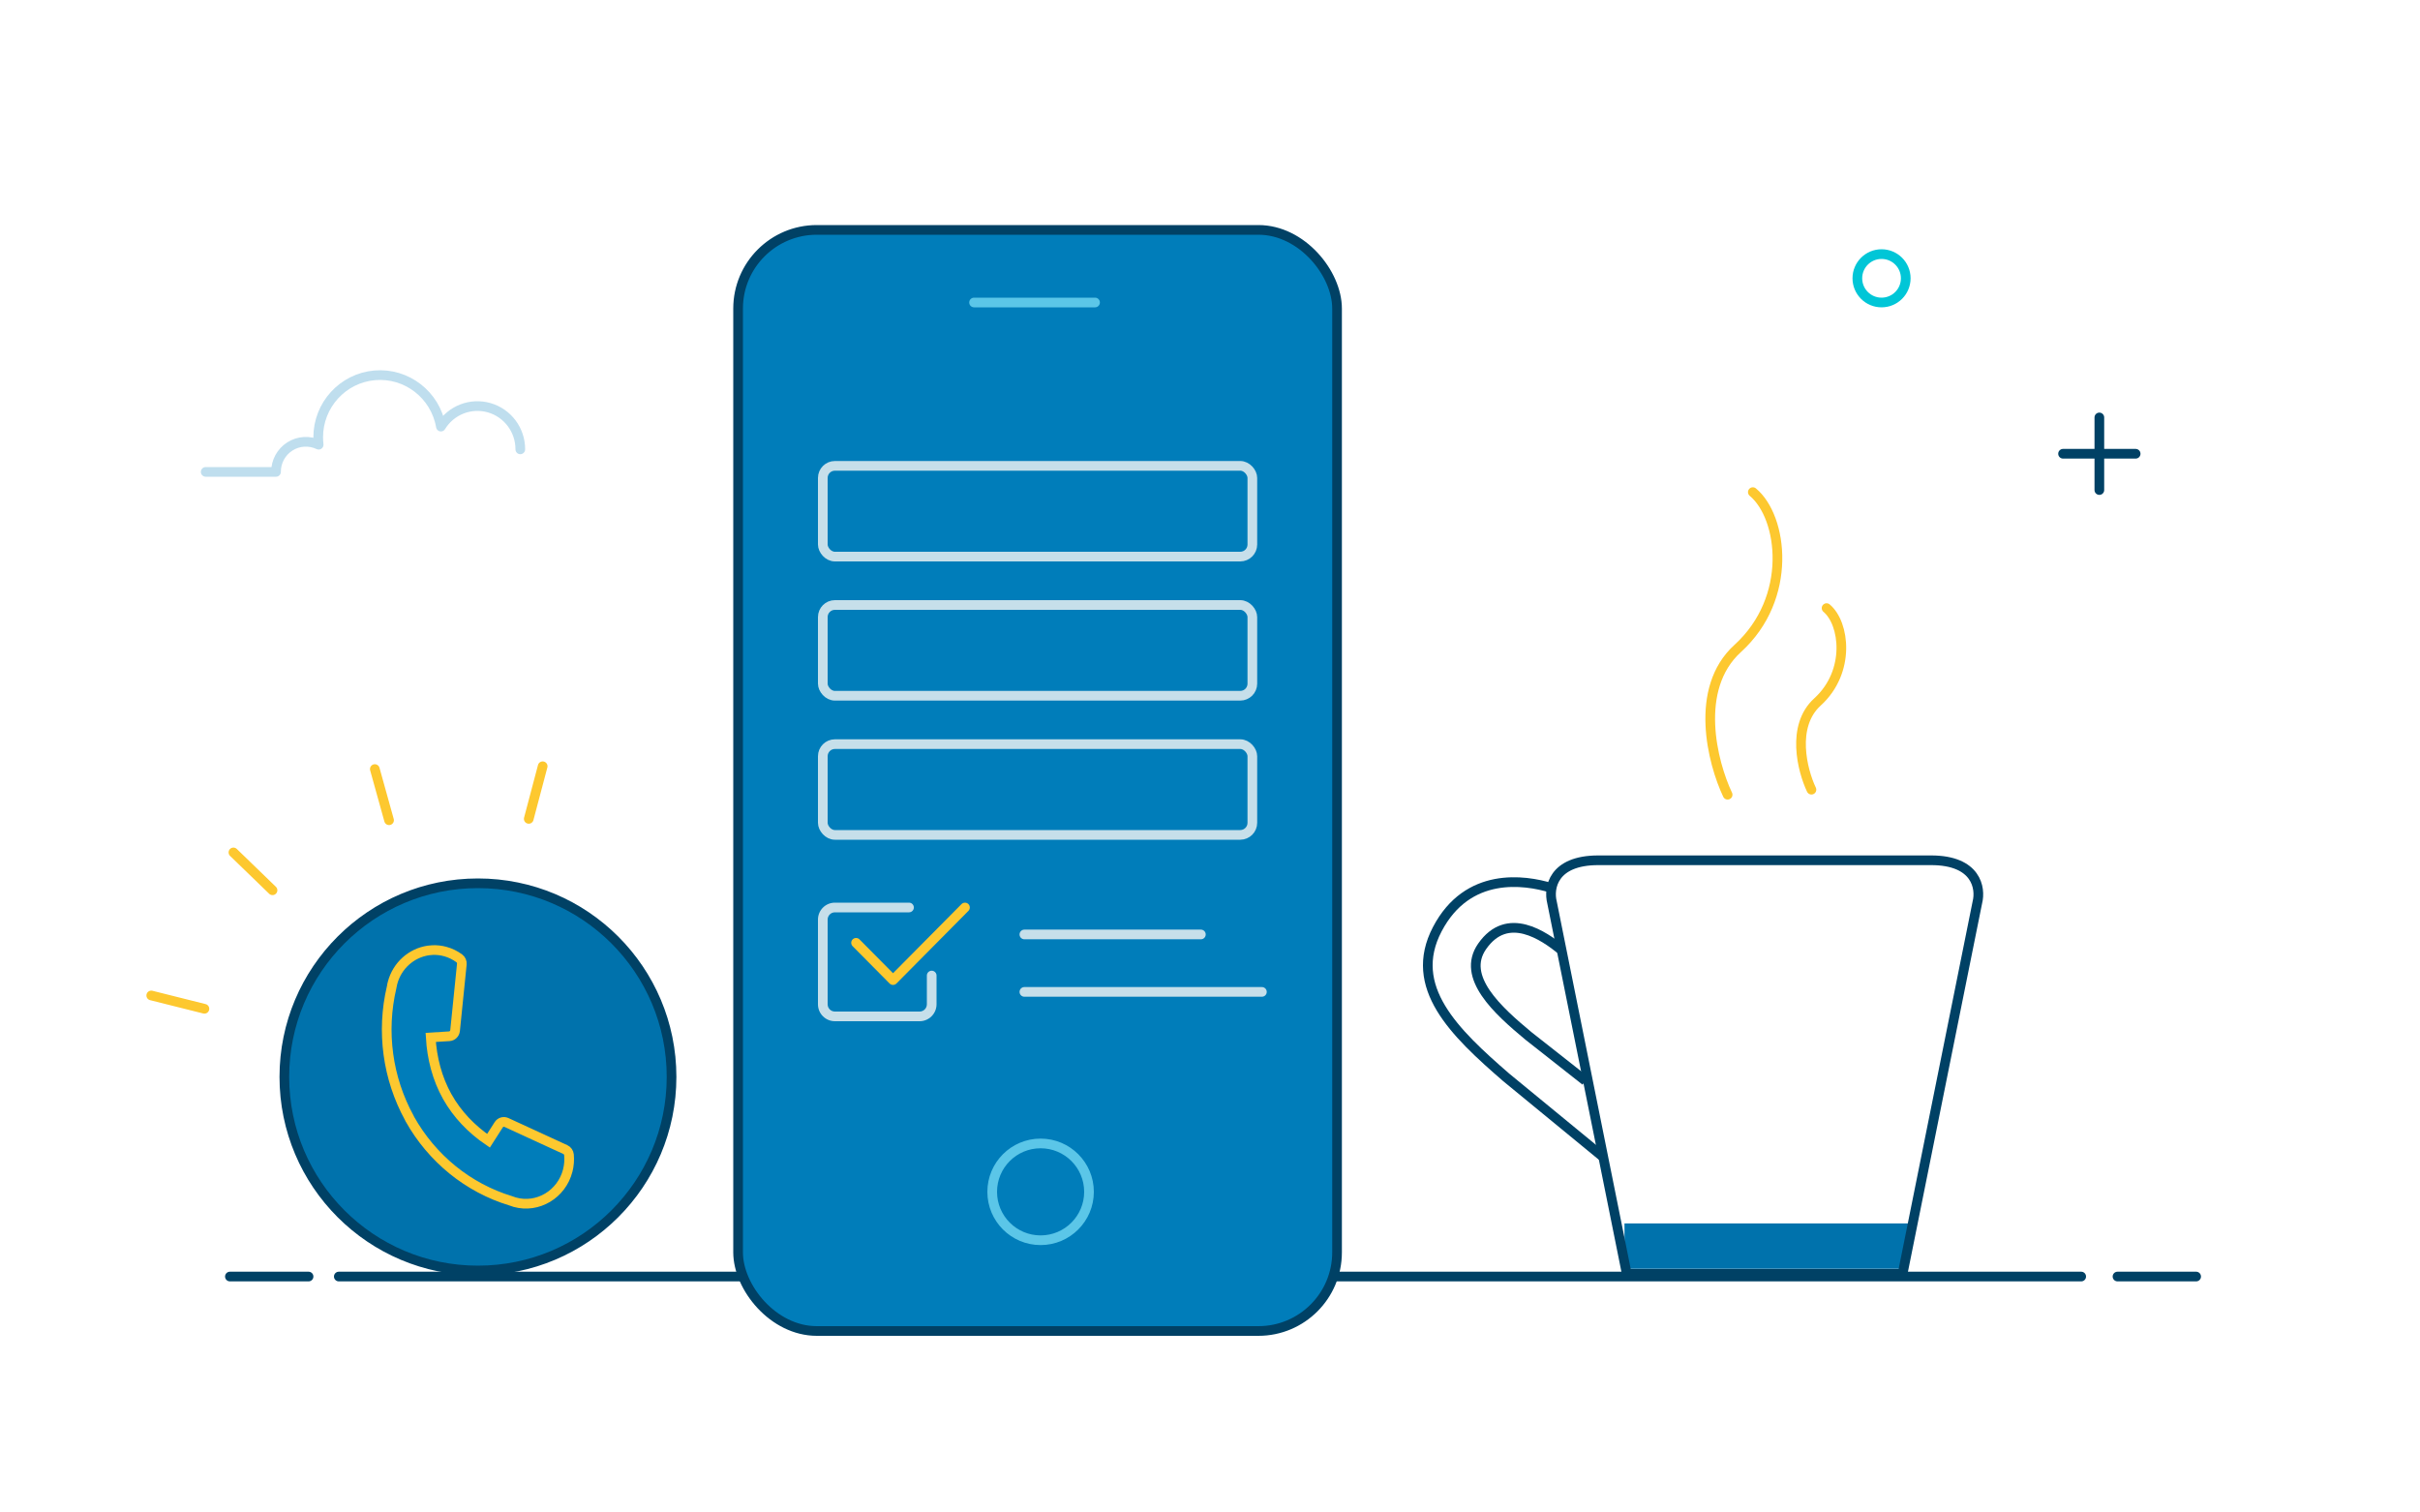 <svg width="400" height="250" viewBox="0 0 400 250" fill="none" xmlns="http://www.w3.org/2000/svg">
<path d="M344 211L56 211" stroke="#004165" stroke-width="1.6" stroke-linecap="round" stroke-linejoin="round"/>
<path d="M51 211H38" stroke="#004165" stroke-width="1.6" stroke-linecap="round" stroke-linejoin="round"/>
<path d="M363 211H350" stroke="#004165" stroke-width="1.6" stroke-linecap="round" stroke-linejoin="round"/>
<rect x="122" y="38" width="99" height="182" rx="13" fill="#007DBA" stroke="#004165" stroke-width="1.6"/>
<path d="M161 50H181" stroke="#5BC6E8" stroke-width="1.6" stroke-linecap="round" stroke-linejoin="round"/>
<circle cx="172" cy="197" r="8" stroke="#5BC6E8" stroke-width="1.6"/>
<path d="M150.25 150.8C150.692 150.8 151.05 150.442 151.05 150C151.05 149.558 150.692 149.2 150.25 149.2V150.8ZM154.8 161.25C154.8 160.808 154.442 160.45 154 160.45C153.558 160.45 153.2 160.808 153.2 161.25H154.8ZM152 167.2H138V168.8H152V167.2ZM136.8 166V152H135.2V166H136.8ZM138 150.8H150.25V149.2H138V150.8ZM153.2 161.25V166H154.8V161.25H153.2ZM138 167.2C137.337 167.2 136.8 166.663 136.8 166H135.2C135.2 167.546 136.454 168.8 138 168.8V167.2ZM152 168.8C153.546 168.8 154.8 167.546 154.8 166H153.2C153.2 166.663 152.663 167.2 152 167.2V168.8ZM136.8 152C136.8 151.337 137.337 150.8 138 150.8V149.2C136.454 149.2 135.2 150.454 135.2 152H136.8Z" fill="#C6DFEA"/>
<path d="M141.499 155.836L147.607 162L159.499 150" stroke="#FDC82F" stroke-width="1.6" stroke-linecap="round" stroke-linejoin="round"/>
<path d="M169.32 153.657C168.878 153.657 168.52 154.015 168.52 154.457C168.52 154.899 168.878 155.257 169.32 155.257V153.657ZM198.493 155.257C198.935 155.257 199.293 154.899 199.293 154.457C199.293 154.015 198.935 153.657 198.493 153.657V155.257ZM169.32 163.151C168.878 163.151 168.52 163.509 168.52 163.951C168.52 164.393 168.878 164.751 169.32 164.751V163.151ZM208.58 164.751C209.021 164.751 209.38 164.393 209.38 163.951C209.38 163.509 209.021 163.151 208.58 163.151V164.751ZM169.32 155.257H198.493V153.657H169.32V155.257ZM169.32 164.751H208.58V163.151H169.32V164.751Z" fill="#C6DFEA"/>
<rect x="136" y="123" width="71" height="15" rx="2" fill="#007DBA" stroke="#C6DFEA" stroke-width="1.6"/>
<rect x="136" y="100" width="71" height="15" rx="2" fill="#007DBA" stroke="#C6DFEA" stroke-width="1.6"/>
<rect x="136" y="77" width="71" height="15" rx="2" fill="#007DBA" stroke="#C6DFEA" stroke-width="1.6"/>
<path d="M111 178C111 195.673 96.673 210 79 210C61.327 210 47 195.673 47 178C47 160.327 61.327 146 79 146C96.673 146 111 160.327 111 178Z" fill="#0072AC" stroke="#004165" stroke-width="1.6" stroke-linecap="round" stroke-linejoin="round"/>
<path d="M61.954 127.118L64.307 135.577" stroke="#FDC82F" stroke-width="1.6" stroke-linecap="round" stroke-linejoin="round"/>
<path d="M38.584 140.898L45.044 147.153" stroke="#FDC82F" stroke-width="1.6" stroke-linecap="round" stroke-linejoin="round"/>
<path d="M25 164.542L33.788 166.743" stroke="#FDC82F" stroke-width="1.6" stroke-linecap="round" stroke-linejoin="round"/>
<path d="M87.397 135.351L89.699 126.654" stroke="#FDC82F" stroke-width="1.6" stroke-linecap="round" stroke-linejoin="round"/>
<path fill-rule="evenodd" clip-rule="evenodd" d="M71.493 157.04C71.259 157.048 71.027 157.072 70.797 157.104C68.039 157.505 65.635 159.564 64.871 162.511C64.868 162.522 64.865 162.532 64.861 162.543C64.844 162.621 64.829 162.7 64.814 162.778C64.812 162.783 64.811 162.789 64.809 162.794L64.808 162.814L64.805 162.822C64.778 162.94 64.753 163.06 64.732 163.181C64.731 163.185 64.731 163.189 64.73 163.197C63.005 170.513 64.06 178.227 67.651 184.774C67.671 184.831 67.696 184.886 67.725 184.939C67.726 184.94 67.727 184.942 67.727 184.943C71.406 191.504 77.383 196.351 84.421 198.485C84.638 198.57 84.858 198.65 85.083 198.714C85.085 198.714 85.087 198.714 85.089 198.714C88.89 199.766 92.824 197.418 93.843 193.488C93.843 193.488 93.843 193.487 93.843 193.486C94.06 192.636 94.129 191.751 94.046 190.876C94.01 190.498 93.781 190.17 93.446 190.015L83.699 185.53C83.243 185.321 82.708 185.482 82.433 185.912L80.743 188.555C77.969 186.67 75.59 184.223 73.918 181.247L73.916 181.245C72.254 178.26 71.39 174.904 71.194 171.475L74.267 171.283C74.766 171.251 75.169 170.852 75.221 170.339L76.335 159.372C76.374 158.994 76.212 158.624 75.913 158.403C75.221 157.893 74.448 157.515 73.627 157.286C73.626 157.286 73.626 157.286 73.625 157.286C72.912 157.088 72.195 157.011 71.493 157.04L71.493 157.04Z" fill="#007DBA" stroke="#FDC82F" stroke-width="1.6"/>
<path d="M347 69V81" stroke="#004165" stroke-width="1.6" stroke-linecap="round" stroke-linejoin="round"/>
<path d="M353 75H341" stroke="#004165" stroke-width="1.6" stroke-linecap="round" stroke-linejoin="round"/>
<path fill-rule="evenodd" clip-rule="evenodd" d="M315 46C315 48.209 313.21 50 311 50C308.791 50 307 48.209 307 46C307 43.79 308.791 42 311 42C313.21 42 315 43.79 315 46Z" stroke="#00C6D7" stroke-width="1.6" stroke-linecap="round" stroke-linejoin="round"/>
<path d="M86 74.273C86.01 71.079 83.908 68.268 80.855 67.393C77.801 66.518 74.541 67.792 72.876 70.511C71.966 65.258 67.212 61.578 61.93 62.039C56.649 62.499 52.595 66.947 52.596 72.279C52.599 72.689 52.623 73.098 52.67 73.505C51.139 72.772 49.342 72.881 47.911 73.794C46.479 74.707 45.614 76.295 45.621 78H34" stroke="#BFDEEE" stroke-width="1.6" stroke-linecap="round" stroke-linejoin="round"/>
<path d="M316.025 202.214H268.51V209.717H315.191L316.025 202.214Z" fill="#0072AC"/>
<path d="M326.839 149.147L314.478 210.551H268.888L256.528 149.147C255.939 146.83 256.645 142.196 264.179 142.196H319.187C326.721 142.196 327.428 146.83 326.839 149.147Z" stroke="#004165" stroke-width="1.6"/>
<path d="M256.367 146.753C252 145.423 242.582 144.018 237.569 153.588C232.557 163.158 240.417 170.677 248.962 178.082L264.911 191.183" stroke="#004165" stroke-width="1.6"/>
<path d="M258.076 157.006C255.227 154.727 249.173 150.396 244.974 156.436C241.447 161.51 247.585 167.032 252.636 171.228L262.063 178.651" stroke="#004165" stroke-width="1.6"/>
<path d="M285.557 131.359C283.056 126.079 279.889 113.853 287.224 107.185C296.394 98.849 294.727 85.511 289.725 81.343" stroke="#FDC82F" stroke-width="1.6" stroke-linecap="round" stroke-linejoin="round"/>
<path d="M299.412 130.526C297.911 127.358 296.01 120.022 300.413 116.021C305.915 111.019 304.915 103.017 301.913 100.516" stroke="#FDC82F" stroke-width="1.6" stroke-linecap="round" stroke-linejoin="round"/>
</svg>
